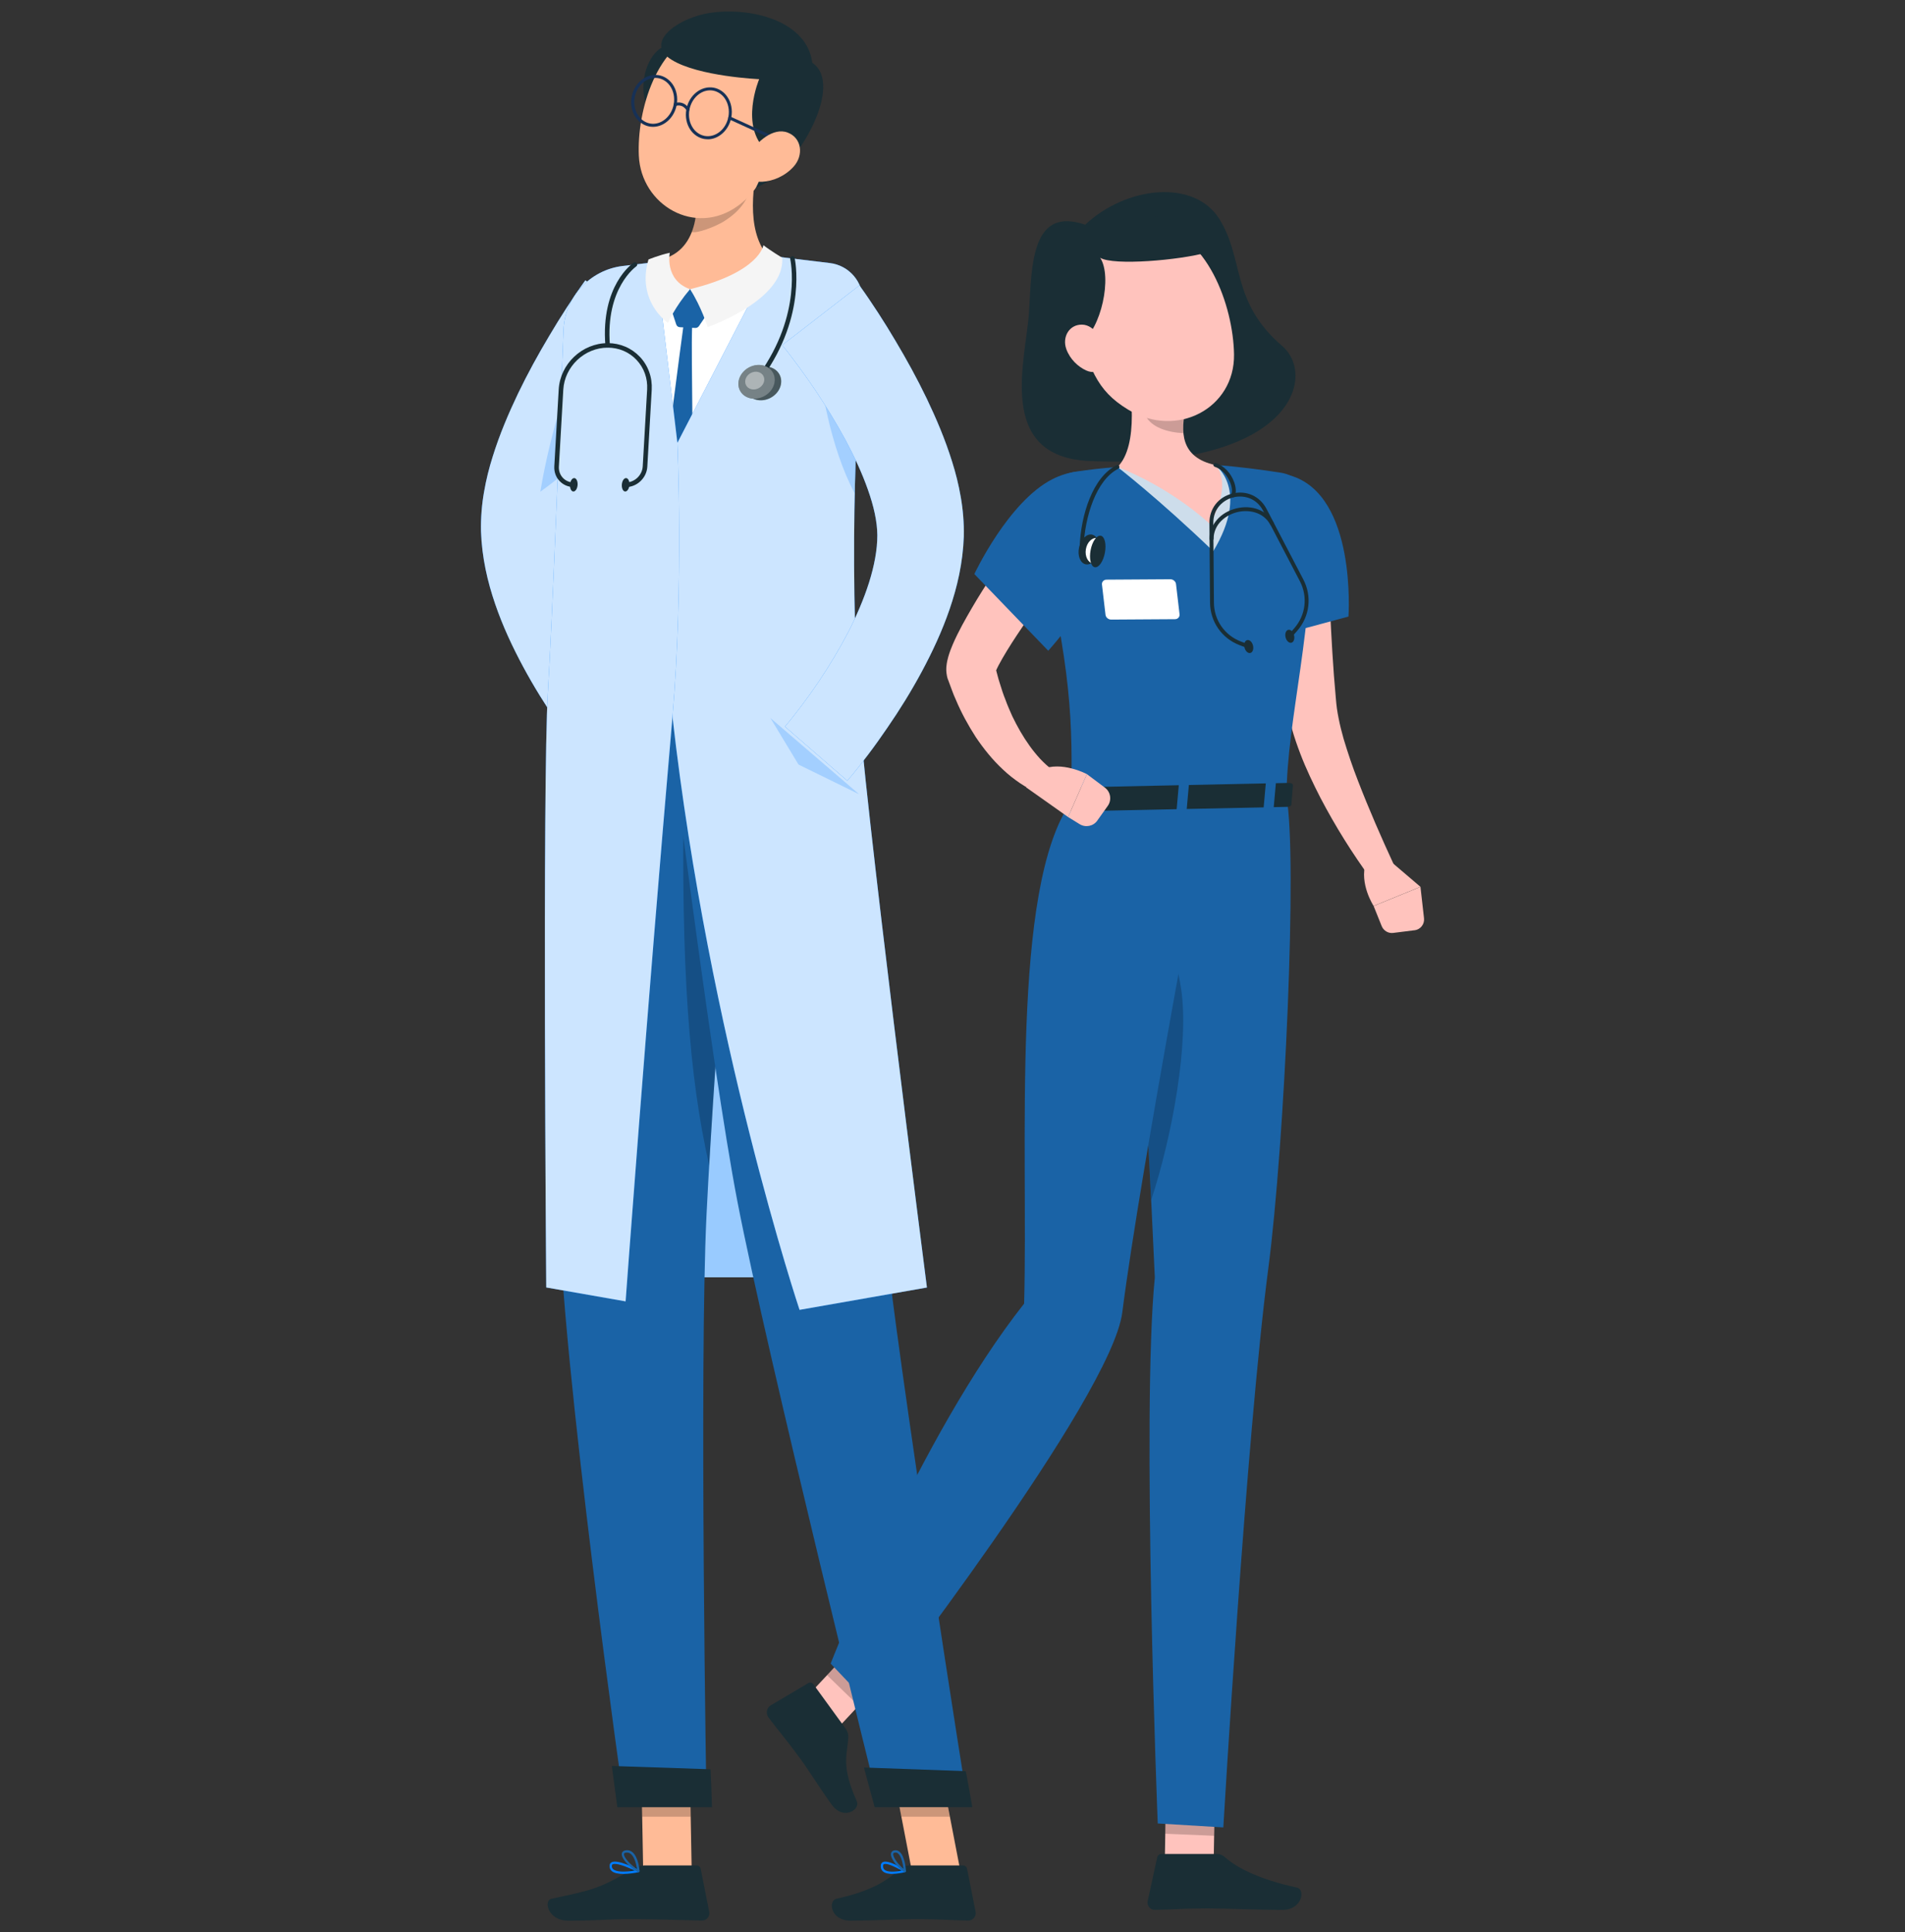 <?xml version="1.0" encoding="UTF-8"?>
<svg id="Groupe_72562" data-name="Groupe 72562" xmlns="http://www.w3.org/2000/svg" viewBox="0 0 332.61 337.3">
  <rect x="0" y="0" width="332.61" height="337.3" fill="#333333" stroke="none"/>
  <defs>
    <style>
      .cls-1 {
        fill: #1a63a6;
      }

      .cls-1, .cls-2, .cls-3, .cls-4, .cls-5, .cls-6, .cls-7, .cls-8, .cls-9, .cls-10, .cls-11, .cls-12, .cls-13, .cls-14, .cls-15 {
        stroke-width: 0px;
      }

      .cls-2 {
        opacity: .4;
      }

      .cls-2, .cls-4, .cls-8, .cls-10, .cls-13, .cls-15 {
        fill: #fff;
      }

      .cls-3, .cls-9 {
        fill: #007cff;
      }

      .cls-4 {
        opacity: .8;
      }

      .cls-5 {
        fill: #f5f5f5;
      }

      .cls-6, .cls-9, .cls-15 {
        opacity: .2;
      }

      .cls-7 {
        fill: #1a2e35;
      }

      .cls-10 {
        opacity: .6;
      }

      .cls-11 {
        fill: #ffc3bd;
      }

      .cls-12 {
        fill: #ffbb97;
      }

      .cls-13 {
        opacity: .78;
      }

      .cls-14 {
        fill: #173156;
      }
    </style>
  </defs>
  <g>
    <path class="cls-7" d="M189.47,39.23c7.17-6.73,19.01-8.02,23.42-1.01,4.41,7.01,1.92,14.41,10.98,22.18,6.18,5.3,1.59,21.57-33.61,20.08-16.67-.71-11.03-18-10.58-26.24.45-8.24.51-18.22,9.8-15.01Z"/>
    <g>
      <polygon class="cls-11" points="203.37 325.07 211.9 325.4 212.06 316.18 203.53 315.85 203.37 325.07"/>
      <path class="cls-7" d="M212.43,323.64h-9.65c-.35,0-.65.24-.73.59l-1.67,7.64c-.17.79.45,1.54,1.26,1.53,3.37-.06,5.01-.26,9.25-.26,2.61,0,9.38.27,12.98.27,3.53,0,4.07-3.57,2.59-3.89-6.63-1.45-10.51-3.45-12.63-5.35-.38-.34-.88-.53-1.4-.53Z"/>
      <polygon class="cls-6" points="212.06 316.18 211.99 320.47 203.45 320.11 203.53 315.85 212.06 316.18"/>
      <path class="cls-1" d="M224.62,139.18c1.93,10.24-.29,60.27-3.19,82.36-3.85,29.34-7.84,97.47-7.84,97.47l-11.45-.69s-2.86-71.74-.51-95.3c-1.32-30.32-4.59-83.27-4.59-83.27l27.58-.58Z"/>
      <path class="cls-6" d="M199,172.72c-.39-7.68,5.05-14.51,7.23-.03,1.39,9.22-1.48,25.38-5.23,36.8-.59-11.82-1.33-25.05-2-36.77Z"/>
    </g>
    <g>
      <polygon class="cls-11" points="140.72 296.37 146.26 301.67 153.78 293.62 148.24 288.33 140.72 296.37"/>
      <path class="cls-7" d="M147.68,301.81l-5.68-7.81c-.21-.28-.56-.36-.86-.19l-6.6,3.91c-.68.41-.87,1.43-.38,2.07,2.02,2.69,3.13,3.87,5.63,7.31,1.54,2.11,3.31,5.02,5.43,7.94,2.07,2.85,5.01.83,4.38-.58-2.83-6.36-1.64-8.12-1.49-11.15.03-.55-.13-1.08-.43-1.49Z"/>
      <polygon class="cls-6" points="153.78 293.62 149.9 297.77 144.4 292.43 148.23 288.32 153.78 293.62"/>
      <path class="cls-1" d="M211.41,139.46s-12.27,64.6-15.46,89.64c-1.91,14.97-43.77,68.84-43.77,68.84l-7.15-7.53s15.32-39.44,33.78-62.84c.73-27.43-2.38-72.57,8.21-87.61l24.38-.51Z"/>
    </g>
    <path class="cls-11" d="M222.18,89.95c.01,5.55.26,10.99.67,16.49.39,5.49.95,10.97,1.83,16.48l.16,1.03.22,1.17c.16.77.34,1.52.55,2.25.42,1.46.9,2.84,1.42,4.2,1.03,2.7,2.26,5.25,3.54,7.75,2.61,4.97,5.52,9.63,8.82,14.14.77,1.05,2.24,1.28,3.29.51.92-.67,1.21-1.89.75-2.89l-.03-.06c-2.23-4.82-4.39-9.77-6.28-14.67-.96-2.45-1.79-4.92-2.52-7.35-.35-1.22-.65-2.43-.88-3.61-.12-.59-.22-1.17-.3-1.73l-.1-.84-.09-.99c-.49-5.25-.77-10.59-1.03-15.94-.22-5.34-.39-10.74-.55-16.04v-.05c-.08-2.61-2.26-4.67-4.87-4.59-2.57.08-4.6,2.19-4.59,4.74Z"/>
    <path class="cls-1" d="M225.28,83.01c11.66,3.4,10.16,24.62,10.16,24.62l-16.58,4.47s-2.75-15.54-2.51-21.1c.25-5.8,2.5-9.85,8.93-7.98Z"/>
    <path class="cls-11" d="M242.18,149.84l5.83,4.97-8.18,3.34s-2.53-3.86-1.36-7.53l3.71-.78Z"/>
    <path class="cls-11" d="M246.99,162.39l-3.74.47c-.85.11-1.67-.38-2-1.17l-1.42-3.53,8.18-3.34.62,5.48c.12,1.03-.62,1.97-1.65,2.1Z"/>
    <path class="cls-1" d="M229.05,88.53c.52,21.27-4.37,36.8-4.43,50.65l-37.6.79c.28-13.89.16-22.95-5.81-47.83-1.1-4.57,1.96-9.1,6.61-9.8,2.25-.34,4.76-.64,7.28-.81,6.32-.44,11.5-.75,17.07-.36,4.01.28,8.32.86,11.4,1.34,3.02.46,5.39,2.97,5.46,6.02Z"/>
    <path class="cls-8" d="M194.01,108.16l11.14-.07c.49,0,.85-.39.8-.85l-.62-5.28c-.05-.47-.5-.84-.99-.84l-11.14.07c-.49,0-.85.39-.8.85l.62,5.28c.05.47.5.84.99.84Z"/>
    <path class="cls-13" d="M212.18,81.17s6.13,4.3-.35,15.06c-9.53-9.17-16.73-14.71-16.73-14.71l17.07-.36Z"/>
    <path class="cls-11" d="M196.4,62.27c1.19,5.47,2.48,15.51-1.29,19.26,0,0,8.34,2.93,16.16,9.95,4.16-7.64.92-10.3.92-10.3-6.16-1.33-6.09-5.88-5.12-10.17l-10.67-8.73Z"/>
    <path class="cls-6" d="M197.56,63.23c.11,1.62.37,5.33,2.48,9.38,1.03,2,3.77,2.86,6.58,3.01-.14-1.46.09-3.05.44-4.61l-9.5-7.78Z"/>
    <path class="cls-11" d="M187.5,55.58c2.81,8.75,3.82,12.51,9.47,15.93,8.5,5.14,18.63-.23,18.49-9.64-.13-8.47-4.7-21.36-14.31-22.67-9.46-1.3-16.46,7.64-13.65,16.38Z"/>
    <path class="cls-7" d="M210.72,44.08c-4.73,1.34-16.31,2.34-18.63.92,2.18,3.35.11,12.48-3.25,14.7-4.53-3.64-5.54-12.44-1.35-16.79,4.19-4.35,17.42-9.55,23.24,1.17Z"/>
    <path class="cls-11" d="M186.17,60.93c.65,1.79,2.07,3.11,3.5,3.75,2.15.96,3.57-.88,3.26-3.09-.28-1.99-1.73-4.89-4.02-4.92-2.26-.03-3.48,2.2-2.74,4.25Z"/>
    <path class="cls-7" d="M186.42,137.77l-1.63,3.4c-.13.26.19.52.62.51l39.43-.83c.34,0,.62-.18.63-.39l.27-3.37c.02-.23-.28-.42-.65-.42l-38.07.8c-.28,0-.53.13-.61.3Z"/>
    <path class="cls-3" d="M191.62,141.92l-1.02.02c-.2,0-.36-.1-.35-.23l.39-4.38c.01-.13.19-.24.39-.24l1.02-.02c.2,0,.36.1.35.23l-.39,4.38c-.01.13-.19.24-.39.24Z"/>
    <path class="cls-1" d="M221.99,141.29l-1.02.02c-.2,0-.36-.1-.35-.23l.39-4.38c.01-.13.19-.24.39-.24l1.02-.02c.2,0,.36.1.35.23l-.39,4.38c-.01.13-.19.24-.39.24Z"/>
    <path class="cls-1" d="M206.8,141.61l-1.02.02c-.2,0-.36-.1-.35-.23l.39-4.38c.01-.13.19-.24.39-.24l1.02-.02c.2,0,.36.1.35.23l-.39,4.38c-.01.13-.19.24-.39.24Z"/>
    <path class="cls-11" d="M181.23,89.06c-2.76,3.66-5.35,7.34-7.86,11.16-1.24,1.92-2.48,3.85-3.65,5.86-1.17,2.03-2.33,4.01-3.38,6.44-.26.63-.52,1.26-.77,2.12-.12.44-.25.92-.33,1.7-.01.22-.03.38-.02.7l.03.42c.01.14.05.38.09.56l.07.29.04.13v.03s.05.11.05.11l.08.21c.44,1.13.8,2.28,1.32,3.39.94,2.24,2.13,4.41,3.46,6.48,1.38,2.05,2.95,4.01,4.8,5.72.91.87,1.92,1.65,2.98,2.37.53.35,1.09.69,1.66,1.01.29.16.59.3.9.44.34.15.58.25,1.08.43l1.81-4.33s-.26-.22-.41-.35l-.52-.45c-.35-.32-.69-.65-1.03-1.01-.66-.72-1.28-1.48-1.86-2.29-1.16-1.61-2.15-3.36-3.03-5.18-.4-.94-.83-1.84-1.17-2.82-.39-.94-.7-1.92-1-2.9-.33-.97-.54-1.99-.83-2.98l-.05-.19-.03-.09v-.02s.02.08.02.08l.05.19c.03.11.05.28.06.36,0,.07.02.14.02.21,0,.18,0,.2,0,.28-.01.22-.01.16.04.06.09-.22.27-.61.47-1,.86-1.63,2.02-3.5,3.2-5.28,1.2-1.8,2.42-3.62,3.69-5.41,2.51-3.6,5.11-7.24,7.65-10.81l-7.61-5.63Z"/>
    <path class="cls-11" d="M179.16,137.45l7.33,5.18,3.28-7.49s-4.44-2.38-7.94-.79l-2.66,3.1Z"/>
    <path class="cls-11" d="M191.59,143.24l1.82-2.55c.73-1.02.51-2.44-.49-3.19l-3.15-2.36-3.28,7.49,2.01,1.24c1.03.64,2.39.37,3.09-.62Z"/>
    <path class="cls-1" d="M195.87,86.8c2.49,9.89-12.85,26.8-12.85,26.8l-12.9-13.39s5.89-12.59,13.59-16.54c5.38-2.76,11.06-1.22,12.16,3.13Z"/>
    <g>
      <path class="cls-7" d="M218.02,113.21c.14,0,.27-.08.32-.22.07-.18-.02-.37-.2-.44l-1.48-.56c-2.84-1.08-4.69-3.74-4.71-6.78l-.11-13.88c-.02-2.68,1.87-4.1,3.5-4.51,1.62-.4,3.96-.03,5.2,2.34l6.42,12.31c1.4,2.69,1.02,5.91-.98,8.2l-1.04,1.19c-.12.14-.11.36.03.48.14.13.36.11.48-.03l1.04-1.19c2.19-2.5,2.61-6.01,1.07-8.96l-6.42-12.31c-1.17-2.24-3.52-3.3-5.97-2.69-2.46.61-4.03,2.64-4.01,5.17l.11,13.88c.03,3.32,2.05,6.23,5.15,7.41l1.48.56s.08.02.12.02Z"/>
      <path class="cls-7" d="M211.54,94.41c.18,0,.34-.15.34-.33.06-2.71,2.25-4.21,4.11-4.67,1.86-.46,4.5-.17,5.82,2.2.09.16.3.22.46.13.16-.09.22-.3.13-.46-1.24-2.22-3.83-3.21-6.58-2.52-2.75.69-4.57,2.77-4.63,5.32,0,.19.14.34.33.35h0Z"/>
      <path class="cls-7" d="M215.24,86.83c.11,0,.22-.05.29-.16.33-.52.32-1.43-.03-2.45-.57-1.63-1.77-2.89-3.2-3.38-.18-.06-.37.04-.43.21-.06.18.04.37.21.43,1.84.62,2.59,2.42,2.78,2.96.32.9.28,1.58.1,1.85-.1.16-.06.37.1.47.06.04.12.05.18.05Z"/>
      <path class="cls-7" d="M218.77,112.68c.15.62-.05,1.21-.46,1.31-.41.1-.87-.32-1.02-.94-.15-.62.05-1.21.46-1.31s.87.32,1.02.94Z"/>
      <path class="cls-7" d="M191.82,96.29c-.31,1.43-1.33,2.42-2.27,2.22-.94-.21-1.46-1.53-1.14-2.96s1.33-2.42,2.27-2.22c.94.21,1.46,1.53,1.14,2.96Z"/>
      <path class="cls-7" d="M188.85,95.86c.18,0,.33-.14.34-.33.2-5.25,2.19-11.78,6.07-13.7.17-.08.24-.29.15-.46-.08-.17-.29-.24-.46-.15-4.16,2.06-6.23,8.66-6.45,14.28,0,.19.14.34.33.35h.01Z"/>
      <path class="cls-8" d="M192.83,96.41c-.2,1.23-1.08,2.1-1.98,1.96s-1.46-1.26-1.26-2.48,1.08-2.1,1.98-1.96,1.45,1.26,1.26,2.48Z"/>
      <path class="cls-7" d="M192.91,96.51c-.29,1.52-1.08,2.64-1.77,2.51-.69-.13-1.01-1.47-.72-2.99s1.08-2.64,1.77-2.51c.69.13,1.01,1.47.72,2.99Z"/>
      <path class="cls-7" d="M225.94,110.89c.15.62-.05,1.21-.46,1.31-.41.1-.87-.32-1.02-.94-.15-.62.05-1.21.46-1.31.41-.1.87.32,1.02.94Z"/>
    </g>
  </g>
  <g>
    <g>
      <path class="cls-3" d="M102.2,48.93c-.66.91-1.16,1.64-1.71,2.45l-1.58,2.38c-1.03,1.59-2.03,3.2-2.99,4.83-1.94,3.25-3.78,6.59-5.46,10.08-1.67,3.5-3.22,7.12-4.44,11.04-.62,1.96-1.14,4.01-1.51,6.18-.38,2.15-.58,4.51-.53,6.86.16,4.62,1.15,8.83,2.48,12.71,1.33,3.88,3.02,7.47,4.86,10.9,1.84,3.42,3.86,6.68,6.02,9.81,1.07,1.57,2.17,3.12,3.32,4.64.57.76,1.15,1.51,1.75,2.27.61.77,1.17,1.46,1.91,2.32l10.89-9.45c-.42-.49-.99-1.2-1.49-1.82l-1.52-1.98c-1-1.34-1.98-2.7-2.91-4.08-1.86-2.78-3.57-5.63-5.08-8.52-1.49-2.89-2.76-5.84-3.68-8.74-.91-2.89-1.46-5.75-1.45-8.28.02-2.38.63-5.09,1.66-7.98,1.01-2.86,2.37-5.79,3.92-8.67,1.56-2.88,3.3-5.74,5.16-8.53.94-1.39,1.91-2.77,2.9-4.12l1.5-2.01c.49-.64,1.05-1.36,1.47-1.86l-13.47-10.42Z"/>
      <path class="cls-4" d="M102.2,48.93c-.66.91-1.16,1.64-1.71,2.45l-1.58,2.38c-1.03,1.59-2.03,3.2-2.99,4.83-1.94,3.25-3.78,6.59-5.46,10.08-1.67,3.5-3.22,7.12-4.44,11.04-.62,1.96-1.14,4.01-1.51,6.18-.38,2.15-.58,4.51-.53,6.86.16,4.62,1.15,8.83,2.48,12.71,1.33,3.88,3.02,7.47,4.86,10.9,1.84,3.42,3.86,6.68,6.02,9.81,1.07,1.57,2.17,3.12,3.32,4.64.57.76,1.15,1.51,1.75,2.27.61.77,1.17,1.46,1.91,2.32l10.89-9.45c-.42-.49-.99-1.2-1.49-1.82l-1.52-1.98c-1-1.34-1.98-2.7-2.91-4.08-1.86-2.78-3.57-5.63-5.08-8.52-1.49-2.89-2.76-5.84-3.68-8.74-.91-2.89-1.46-5.75-1.45-8.28.02-2.38.63-5.09,1.66-7.98,1.01-2.86,2.37-5.79,3.92-8.67,1.56-2.88,3.3-5.74,5.16-8.53.94-1.39,1.91-2.77,2.9-4.12l1.5-2.01c.49-.64,1.05-1.36,1.47-1.86l-13.47-10.42Z"/>
    </g>
    <g>
      <polygon class="cls-3" points="113.65 222.98 146.88 222.98 134.28 160 118 160 113.65 222.98"/>
      <polygon class="cls-10" points="113.65 222.98 146.88 222.98 134.28 160 118 160 113.65 222.98"/>
    </g>
    <polygon class="cls-12" points="120.77 326.63 112.3 326.63 111.94 307.03 120.41 307.03 120.77 326.63"/>
    <polygon class="cls-12" points="167.68 326.63 159.21 326.63 155.43 307.03 163.9 307.03 167.68 326.63"/>
    <path class="cls-7" d="M158.63,325.65h9.51c.35,0,.64.24.71.58l1.49,7.53c.15.78-.48,1.52-1.28,1.51-3.32-.06-4.93-.25-9.11-.25-2.57,0-7.88.27-11.44.27s-3.93-3.51-2.47-3.83c6.56-1.43,9.06-3.4,11.2-5.27.38-.34.88-.52,1.39-.52Z"/>
    <path class="cls-7" d="M112.38,325.65h9.25c.35,0,.64.24.71.58l1.49,7.53c.15.78-.46,1.52-1.26,1.51-3.33-.06-8.15-.25-12.34-.25-4.9,0-5.3.27-11.05.27-3.48,0-4.35-3.51-2.89-3.83,6.66-1.45,8.23-1.6,14.04-5.13.63-.38,1.33-.66,2.06-.66Z"/>
    <g>
      <polygon class="cls-6" points="111.94 307.03 112.13 317.14 120.6 317.14 120.41 307.03 111.94 307.03"/>
      <polygon class="cls-6" points="163.9 307.03 155.43 307.03 157.38 317.14 165.85 317.14 163.9 307.03"/>
    </g>
    <path class="cls-8" d="M101.94,53.2c-2.35,8.97-6.55,31.62-1.95,67.64h45.29c.44-6.31-2.44-34.85,2.65-64.58.88-5.12-2.68-9.94-7.84-10.51-1.76-.2-3.62-.36-5.47-.45-5.78-.28-13.87.15-18.97.61-3,.27-5.79.88-7.95,1.46-2.82.76-5.02,2.99-5.76,5.82Z"/>
    <path class="cls-12" d="M132.55,27.3c-1.37,6.19-2.16,13.87,2.08,18.01,0,0-2.64,6.28-14.15,6.28-10.52,0-5.1-6.28-5.1-6.28,6.95-1.65,6.8-10.19,5.71-15l11.46-3Z"/>
    <path class="cls-1" d="M119.92,50.73l-2.49,2.76c-.18.2-.24.47-.16.72l.8,2.43c.09.28.34.47.64.48l2.68.13c.26.01.5-.11.65-.33l1.6-2.36c.19-.28.17-.64-.05-.88l-2.6-2.96c-.28-.32-.79-.32-1.08,0Z"/>
    <path class="cls-1" d="M119.3,57.09s-4.12,30.31-4.21,35.58c-.13,7.25,2.33,14.7,2.33,14.7,0,0,2.83-5.36,3.32-14.93.48-9.43-.11-29.99.1-35.36h-1.54Z"/>
    <path class="cls-6" d="M121.07,30.31c.65,2.82.96,6.92-.3,10.17.83.36,4.22-.95,5.63-1.84,3.13-2,4.35-3.95,5.51-8.12.18-1.1.39-2.17.62-3.21l-11.47,3Z"/>
    <path class="cls-7" d="M120.77,15.01c-.49,3.63-2.75,6.33-5.06,6.02s-3.78-3.5-3.29-7.14c.49-3.63,2.75-6.33,5.06-6.02,2.3.31,3.78,3.5,3.29,7.14Z"/>
    <path class="cls-12" d="M136.6,19.27c-2.07,8.23-2.86,13.14-7.81,16.7-7.44,5.36-16.85-.16-17.25-8.78-.36-7.76,3.08-19.91,11.74-21.86,8.53-1.92,15.39,5.72,13.32,13.94Z"/>
    <path class="cls-7" d="M122.93,2.45c-4.93,1.06-10.39,5.06-5.68,7.98,4.7,2.93,15.3,3.39,15.3,3.39,0,0-3.5,8.23,1.29,12.49,1.6-.8-1.81,6.39-1.81,6.39,0,0,2.43-.63,4.12-3.47,2.85-.73,11.35-14.37,5.68-18.27-1.06-7.98-12.27-9.95-18.89-8.52Z"/>
    <path class="cls-14" d="M134.83,24.24s-.07,0-.11-.02l-7.42-3.39c-.13-.06-.19-.22-.13-.35.06-.13.22-.19.35-.13l7.42,3.39c.13.06.19.22.13.35-.05.1-.14.16-.24.16Z"/>
    <path class="cls-12" d="M138.59,29.06c-1.52,1.71-3.67,2.58-5.53,2.67-2.79.14-3.51-2.52-2.17-4.85,1.2-2.1,4.11-4.7,6.63-3.74,2.49.94,2.81,3.96,1.07,5.92Z"/>
    <path class="cls-1" d="M99.99,120.84s-2.72,63.31-2.43,89.13c.3,26.86,11.46,105.21,11.46,105.21h14.34s-1.29-76.78,0-103.16c1.4-28.76,6.4-91.18,6.4-91.18h-29.77Z"/>
    <path class="cls-7" d="M124.04,308.85c.07,0,.27,6.63.27,6.63h-16.53l-.95-7.2,17.21.58Z"/>
    <path class="cls-6" d="M119.39,137.6c-.5,31.42.93,50.5,4.44,65.84.86-14.98,2.28-34.8,3.52-51.26l-7.95-14.58Z"/>
    <path class="cls-1" d="M116.06,120.84s8.02,64.71,12.7,88.95c5.13,26.55,24.72,105.39,24.72,105.39h15.51s-12.24-76.7-14.89-102.98c-2.88-28.53-8.82-91.36-8.82-91.36h-29.22Z"/>
    <path class="cls-7" d="M168.61,309.2c.07,0,1.15,6.27,1.15,6.27h-17.05l-1.87-6.92,17.77.64Z"/>
    <path class="cls-14" d="M123.57,24.31c-.2,0-.41-.02-.62-.05-.95-.17-1.8-.73-2.39-1.57-.7-1-.96-2.32-.72-3.61.45-2.47,2.6-4.16,4.75-3.78.95.17,1.8.73,2.38,1.57.7,1,.96,2.32.72,3.61h0c-.41,2.23-2.19,3.84-4.13,3.84ZM123.98,15.77c-1.69,0-3.24,1.42-3.61,3.4-.21,1.15.02,2.32.64,3.21.5.72,1.23,1.2,2.04,1.35,1.89.33,3.73-1.17,4.13-3.35.21-1.15-.02-2.32-.64-3.21-.5-.72-1.23-1.2-2.04-1.35-.18-.03-.35-.05-.52-.05ZM127.44,20.42h0,0Z"/>
    <path class="cls-14" d="M120.11,19.39c-.09,0-.17-.04-.22-.12-.81-1.22-1.84-.79-1.89-.77-.13.06-.29,0-.35-.14-.06-.13,0-.29.13-.35.01,0,1.48-.64,2.55.96.08.12.05.29-.07.37-.05.03-.1.05-.15.05Z"/>
    <path class="cls-14" d="M114.02,22.14c-.21,0-.41-.02-.62-.05-.95-.17-1.8-.73-2.39-1.57-.7-1-.96-2.32-.72-3.61.45-2.47,2.59-4.16,4.75-3.78.95.17,1.8.73,2.39,1.57.7,1,.96,2.32.72,3.61h0c-.41,2.23-2.19,3.83-4.13,3.83ZM114.43,13.6c-1.69,0-3.24,1.42-3.61,3.4-.21,1.15.02,2.32.64,3.21.5.72,1.23,1.2,2.04,1.35,1.88.34,3.73-1.17,4.13-3.35.21-1.15-.02-2.32-.64-3.21-.5-.72-1.23-1.2-2.04-1.35-.18-.03-.35-.05-.52-.05ZM117.89,18.25h0,0Z"/>
    <path class="cls-3" d="M155.79,327.13c-.64,0-1.24-.11-1.62-.43-.3-.26-.43-.61-.39-1.06.03-.33.21-.49.36-.57.94-.48,3.64,1.2,3.94,1.39.07.04.1.12.09.2-.02.08-.08.14-.16.16-.59.14-1.44.3-2.22.3ZM154.58,325.38c-.1,0-.19.02-.26.05-.05.03-.12.08-.13.24-.03.32.05.56.25.73.45.39,1.56.44,3,.15-.94-.55-2.21-1.17-2.86-1.17Z"/>
    <path class="cls-1" d="M157.97,326.83s-.07,0-.09-.02c-.86-.48-2.51-2.33-2.31-3.28.04-.17.17-.47.65-.52.32-.04.6.05.85.26.96.8,1.11,3.25,1.11,3.35,0,.07-.03.14-.1.18-.03.02-.07.03-.11.03ZM156.35,323.4s-.06,0-.09,0c-.26.03-.29.15-.3.2-.12.56.92,1.96,1.78,2.62-.08-.71-.32-2.14-.93-2.65-.14-.12-.29-.18-.46-.18Z"/>
    <path class="cls-3" d="M108.83,327.13c-.84,0-1.61-.13-2.04-.52-.27-.25-.39-.58-.35-.98.02-.24.14-.42.34-.53,1.04-.58,4.4,1.15,4.78,1.35.07.04.12.12.1.21-.01.08-.08.15-.16.17-.72.14-1.74.3-2.67.3ZM107.34,325.38c-.16,0-.28.02-.38.07-.08.05-.12.11-.13.21-.03.27.05.48.23.65.51.46,1.9.54,3.78.23-1.16-.56-2.7-1.16-3.5-1.16Z"/>
    <path class="cls-1" d="M111.46,326.83s-.06,0-.08-.02c-1.01-.46-2.99-2.29-2.81-3.25.04-.22.21-.5.76-.56.4-.05.78.07,1.1.34,1.06.89,1.23,3.16,1.23,3.26,0,.07-.03.14-.09.18-.04.03-.08.04-.12.04ZM109.47,323.4s-.08,0-.12,0c-.36.04-.39.18-.4.23-.11.58,1.23,2.01,2.26,2.64-.09-.67-.36-2.03-1.05-2.61-.21-.18-.44-.26-.69-.26Z"/>
    <g>
      <path class="cls-3" d="M135.11,44.74l9.78,1.18c3.36.4,5.86,3.31,5.75,6.69-.5,15.24-2.52,36.19-.9,68.24.82,16.16,12.1,103.91,12.1,103.91l-22.24,3.9s-15.82-47.31-22.18-103.47c-2.73-24.08-.17-45.91-.17-45.91l17.86-34.54Z"/>
      <path class="cls-4" d="M135.11,44.74l9.78,1.18c3.36.4,5.86,3.31,5.75,6.69-.5,15.24-2.52,36.19-.9,68.24.82,16.16,12.1,103.91,12.1,103.91l-22.24,3.9s-15.82-47.31-22.18-103.47c-2.73-24.08-.17-45.91-.17-45.91l17.86-34.54Z"/>
    </g>
    <path class="cls-9" d="M143.15,64.19c0,2.29,1.76,13.92,6.09,21.95.12-5.47.32-10.47.54-15.07l-6.63-6.88Z"/>
    <path class="cls-9" d="M101.06,62.16c-1.26,2.4-4.88,12.57-6.72,23.67.84-.59,1.64-1.19,2.42-1.81,2.98-2.45,5.51-5.11,7.8-7.86.15-.18.3-.37.45-.55l-3.95-13.45Z"/>
    <g>
      <path class="cls-3" d="M114.5,45.74l-5.77.69c-5.74.69-10.12,5.44-10.34,11.21-.65,17.11-2,51.28-2.73,63.2-.98,16.15-.29,103.91-.29,103.91l13.86,2.43s3.52-48.32,8.18-102c1.99-22.96.86-47.89.86-47.89l-3.77-31.55Z"/>
      <path class="cls-4" d="M114.5,45.74l-5.77.69c-5.74.69-10.12,5.44-10.34,11.21-.65,17.11-2,51.28-2.73,63.2-.98,16.15-.29,103.91-.29,103.91l13.86,2.43s3.52-48.32,8.18-102c1.99-22.96.86-47.89.86-47.89l-3.77-31.55Z"/>
    </g>
    <path class="cls-5" d="M120.48,50.48c1.99,3.1,3.07,6.61,3.07,6.61,0,0,13.52-4.64,13.03-12.09,0,0-2.02-1.21-3.29-2.2,0,0-.6,4.7-12.81,7.68Z"/>
    <path class="cls-5" d="M120.48,50.48c-2.65,3.11-3.85,5.89-3.85,5.89,0,0-5.55-3.7-3.41-11.07,0,0,1.86-.77,3.72-1.17,0,0-.97,4.75,3.53,6.35Z"/>
    <polygon class="cls-9" points="134.51 125.34 150 138.65 139.42 133.47 134.51 125.34"/>
    <g>
      <path class="cls-3" d="M150.06,49.82c.66.91,1.16,1.64,1.71,2.45l1.58,2.38c1.03,1.59,2.03,3.2,2.99,4.83,1.94,3.25,3.78,6.59,5.46,10.08,1.67,3.5,3.22,7.12,4.44,11.04.62,1.96,1.14,4.01,1.51,6.18.38,2.15.58,4.51.53,6.86-.16,4.62-1.15,8.83-2.48,12.71-1.33,3.88-3.02,7.47-4.86,10.9-1.84,3.42-3.86,6.68-6.02,9.81-1.07,1.57-2.17,3.12-3.32,4.64-.57.76-1.15,1.51-1.75,2.27-.61.77-1.17,1.46-1.91,2.32l-10.89-9.45c.42-.49.99-1.2,1.49-1.82l1.52-1.98c1-1.34,1.98-2.7,2.91-4.08,1.86-2.78,3.57-5.63,5.08-8.52,1.49-2.89,2.76-5.84,3.68-8.74.91-2.89,1.46-5.75,1.45-8.28-.02-2.38-.63-5.09-1.66-7.98-1.01-2.86-2.37-5.79-3.92-8.67-1.56-2.88-3.3-5.74-5.16-8.53-.94-1.39-1.91-2.77-2.9-4.12l-1.5-2.01c-.49-.64-1.05-1.36-1.47-1.86l13.47-10.42Z"/>
      <path class="cls-4" d="M150.06,49.82c.66.91,1.16,1.64,1.71,2.45l1.58,2.38c1.03,1.59,2.03,3.2,2.99,4.83,1.94,3.25,3.78,6.59,5.46,10.08,1.67,3.5,3.22,7.12,4.44,11.04.62,1.96,1.14,4.01,1.51,6.18.38,2.15.58,4.51.53,6.86-.16,4.62-1.15,8.83-2.48,12.71-1.33,3.88-3.02,7.47-4.86,10.9-1.84,3.42-3.86,6.68-6.02,9.81-1.07,1.57-2.17,3.12-3.32,4.64-.57.76-1.15,1.51-1.75,2.27-.61.77-1.17,1.46-1.91,2.32l-10.89-9.45c.42-.49.99-1.2,1.49-1.82l1.52-1.98c1-1.34,1.98-2.7,2.91-4.08,1.86-2.78,3.57-5.63,5.08-8.52,1.49-2.89,2.76-5.84,3.68-8.74.91-2.89,1.46-5.75,1.45-8.28-.02-2.38-.63-5.09-1.66-7.98-1.01-2.86-2.37-5.79-3.92-8.67-1.56-2.88-3.3-5.74-5.16-8.53-.94-1.39-1.91-2.77-2.9-4.12l-1.5-2.01c-.49-.64-1.05-1.36-1.47-1.86l13.47-10.42Z"/>
    </g>
    <g>
      <g>
        <path class="cls-7" d="M136.18,67.67c-.64,1.58-2.48,2.52-4.12,2.12-1.63-.41-2.44-2.01-1.8-3.59.64-1.58,2.48-2.52,4.12-2.12,1.63.41,2.44,2.01,1.8,3.59Z"/>
        <path class="cls-15" d="M136.18,67.67c-.64,1.58-2.48,2.52-4.12,2.12-1.63-.41-2.44-2.01-1.8-3.59.64-1.58,2.48-2.52,4.12-2.12,1.63.41,2.44,2.01,1.8,3.59Z"/>
      </g>
      <path class="cls-7" d="M132.8,66.07c-.08,0-.16-.02-.23-.07-.18-.13-.22-.38-.09-.56,7.66-10.65,5.51-20.12,5.49-20.22-.05-.21.08-.43.29-.48.23-.05.43.08.48.29.02.1,2.26,9.91-5.62,20.87-.08.11-.2.17-.32.17Z"/>
      <path class="cls-7" d="M106.1,60.69c-.21,0-.38-.16-.4-.37-.84-10.46,4.7-14.31,4.94-14.47.18-.12.43-.07.55.11.12.18.08.43-.11.55-.05.04-5.39,3.78-4.59,13.75.02.22-.15.41-.37.43-.01,0-.02,0-.03,0Z"/>
      <g>
        <path class="cls-7" d="M135.06,67.39c-.64,1.58-2.48,2.52-4.12,2.12-1.63-.41-2.44-2.01-1.8-3.59.64-1.58,2.48-2.52,4.12-2.12,1.63.41,2.44,2.01,1.8,3.59Z"/>
        <path class="cls-2" d="M135.06,67.39c-.64,1.58-2.48,2.52-4.12,2.12-1.63-.41-2.44-2.01-1.8-3.59.64-1.58,2.48-2.52,4.12-2.12,1.63.41,2.44,2.01,1.8,3.59Z"/>
        <path class="cls-2" d="M133.33,66.83c-.34.83-1.31,1.33-2.16,1.11-.86-.21-1.28-1.06-.95-1.89.34-.83,1.31-1.33,2.16-1.11.86.21,1.28,1.06.95,1.89Z"/>
      </g>
      <g>
        <path class="cls-7" d="M109.24,85.03c-.22,0-.4-.18-.4-.4s.18-.4.4-.4c1.55,0,2.89-1.26,2.98-2.81l.77-13.43c.11-1.95-.55-3.78-1.85-5.16-1.3-1.38-3.09-2.14-5.03-2.14-4.05,0-7.53,3.29-7.76,7.34l-.77,13.43c-.04.74.21,1.44.7,1.96.49.52,1.17.81,1.91.81.22,0,.4.18.4.4s-.18.4-.4.4c-.96,0-1.85-.38-2.49-1.06-.65-.68-.97-1.59-.92-2.55l.77-13.43c.25-4.46,4.09-8.09,8.56-8.09,2.16,0,4.15.85,5.61,2.39,1.46,1.54,2.19,3.59,2.07,5.75l-.77,13.43c-.11,1.97-1.8,3.57-3.77,3.57Z"/>
        <path class="cls-7" d="M100.85,84.63c-.04.65-.36,1.17-.73,1.17s-.63-.52-.6-1.17c.04-.65.36-1.17.73-1.17s.63.52.6,1.17Z"/>
        <path class="cls-7" d="M109.9,84.63c-.04.65-.36,1.17-.73,1.17s-.63-.52-.6-1.17c.04-.65.36-1.17.73-1.17s.63.52.6,1.17Z"/>
      </g>
    </g>
  </g>
</svg>